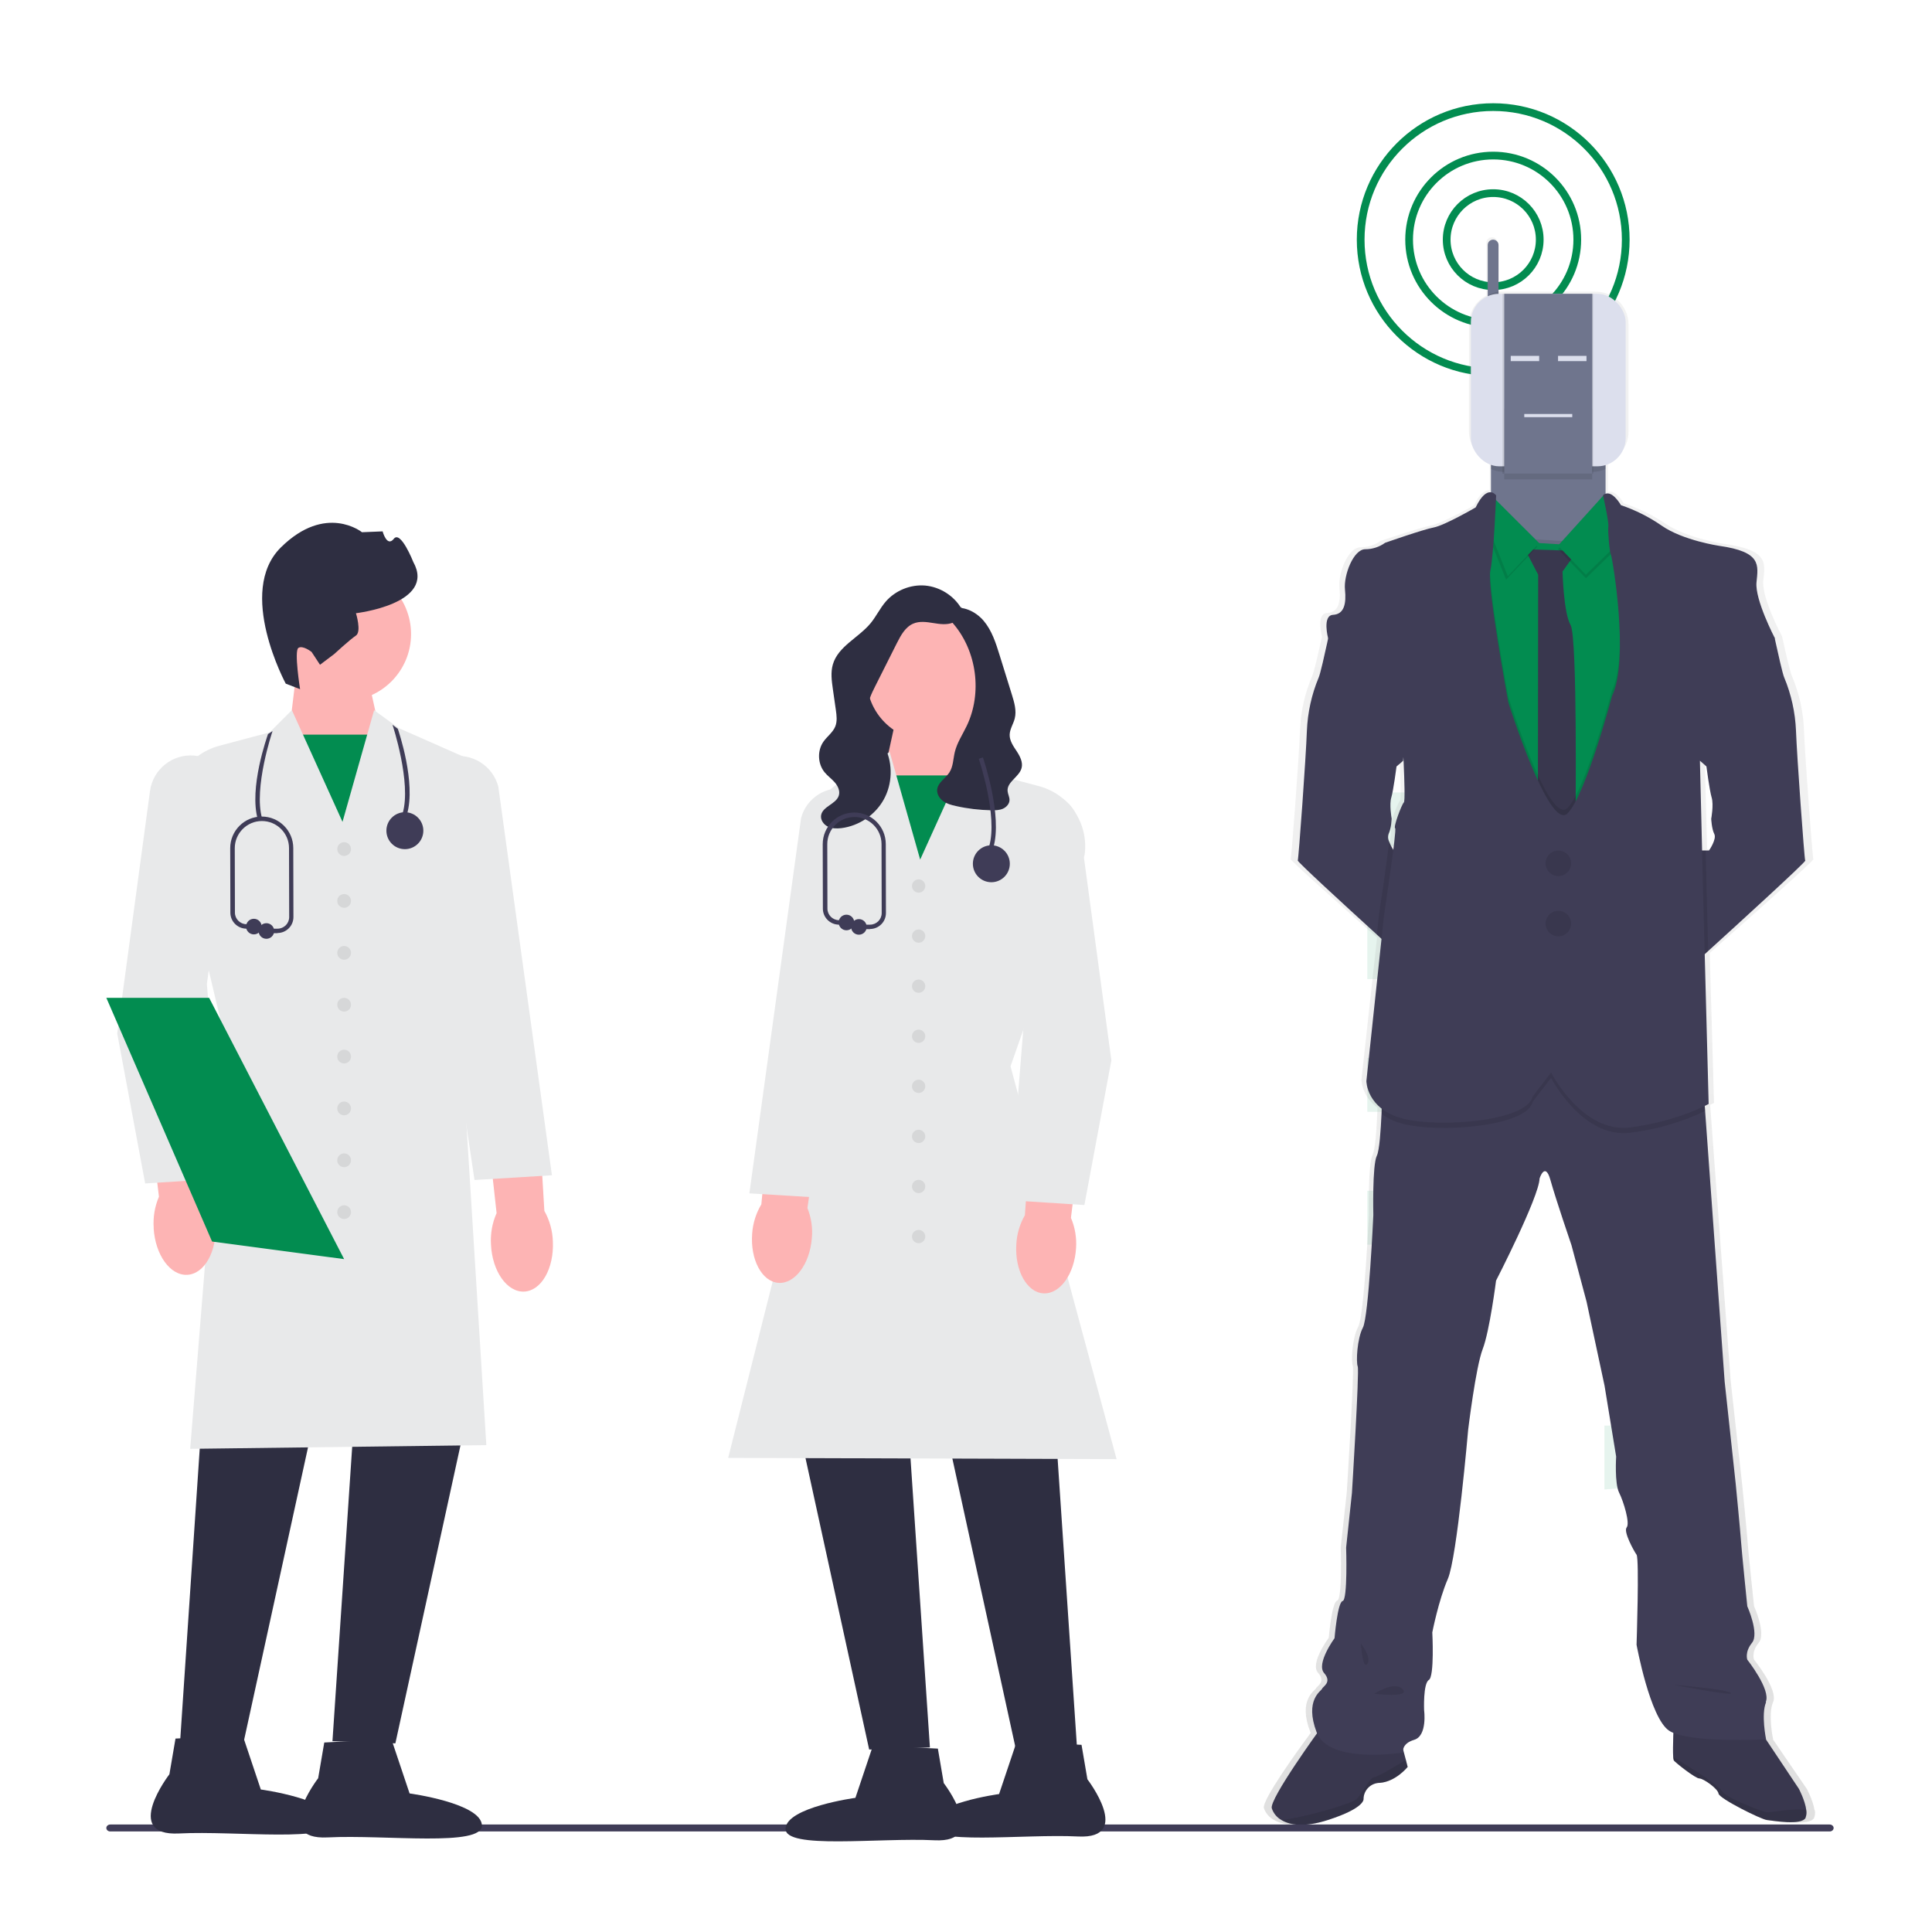 <?xml version="1.0" encoding="UTF-8"?>
<svg id="Layer_1" data-name="Layer 1" xmlns="http://www.w3.org/2000/svg" width="250" height="250" xmlns:xlink="http://www.w3.org/1999/xlink" viewBox="0 0 250 250">
  <defs>
    <style>
      .cls-1 {
        fill: url(#linear-gradient);
      }

      .cls-1, .cls-2, .cls-3, .cls-4, .cls-5, .cls-6, .cls-7, .cls-8, .cls-9, .cls-10, .cls-11, .cls-12, .cls-13 {
        stroke-width: 0px;
      }

      .cls-2 {
        fill: #2e2e41;
      }

      .cls-3 {
        fill: #3f3d56;
      }

      .cls-4 {
        fill: #6f758d;
      }

      .cls-5 {
        fill: #d6d7d8;
      }

      .cls-6, .cls-14 {
        fill: none;
      }

      .cls-7 {
        fill: #000;
      }

      .cls-7, .cls-13 {
        isolation: isolate;
        opacity: .1;
      }

      .cls-8 {
        fill: #3f3c57;
      }

      .cls-9 {
        fill: #dcdfed;
      }

      .cls-10, .cls-13 {
        fill: #028c50;
      }

      .cls-14 {
        stroke: #028c50;
        stroke-miterlimit: 10;
      }

      .cls-11 {
        fill: #fdb4b4;
      }

      .cls-12 {
        fill: #e8e9ea;
      }
    </style>
    <linearGradient id="linear-gradient" x1="260.73" y1="-67.12" x2="260.73" y2="138.29" gradientTransform="translate(-61.56 168.98) scale(1 -1)" gradientUnits="userSpaceOnUse">
      <stop offset="0" stop-color="gray" stop-opacity=".25"/>
      <stop offset=".54" stop-color="gray" stop-opacity=".12"/>
      <stop offset="1" stop-color="gray" stop-opacity=".1"/>
    </linearGradient>
  </defs>
  <g>
    <rect class="cls-13" x="207.61" y="73.56" width="9.29" height="10.7"/>
    <rect class="cls-13" x="207.61" y="95.74" width="9.29" height="2.46"/>
    <rect class="cls-13" x="207.61" y="99.25" width="9.29" height="7.19"/>
    <rect class="cls-13" x="207.61" y="117.92" width="9.29" height="10.7"/>
    <rect class="cls-13" x="207.61" y="140.11" width="9.29" height="10.7"/>
    <path class="cls-13" d="M207.61,170.5l-.27.02h.27v2.48h9.29v-10.71h-9.29v8.21Z"/>
    <path class="cls-13" d="M207.61,184.47v8.27c3.11-.23,6.2-.55,9.29-.95v-7.3l-9.29-.02Z"/>
    <rect class="cls-13" x="176.93" y="102.54" width="7.83" height="6.97"/>
    <rect class="cls-13" x="176.93" y="119.72" width="7.83" height="6.97"/>
    <rect class="cls-13" x="176.93" y="136.9" width="7.83" height="6.97"/>
    <rect class="cls-13" x="176.93" y="154.09" width="7.83" height="6.97"/>
    <rect class="cls-13" x="176.93" y="171.27" width="7.83" height="6.97"/>
    <polygon class="cls-13" points="184.76 192.94 184.76 188.45 176.93 188.45 176.93 192.3 184.76 192.94"/>
    <circle class="cls-14" cx="193.22" cy="31.01" r="6.02"/>
    <circle class="cls-14" cx="193.22" cy="31.01" r="10.88"/>
    <circle class="cls-14" cx="193.22" cy="31.01" r="17.15"/>
    <path class="cls-1" d="M234.79,234.22c-.16-1.2-.99-2.74-.99-2.74l-4.4-6.43h.04s-.7-3.23,0-4.81-2.47-5.49-2.47-5.49c0,0-.39-.98.61-2.18s-.61-4.74-.61-4.74c0,0-.78-7.37-.85-8.51s-.7-7.37-.7-7.37l-1.47-13.24-2.61-35.09-.05-.66c.33-.16.5-.25.5-.25l-.55-19.39.45-.4c3.95-3.49,13.05-11.55,12.96-11.74-.12-.22-1.1-13.48-1.22-16.81-.1-2.37-.63-4.7-1.55-6.88-.23-.44-.88-3.34-1.16-4.59l-.12-.55s-2.67-4.97-2.43-7.22.7-3.95-4.99-4.74c0,0-4.8-.7-7.62-2.6-1.69-1.14-3.52-2.03-5.45-2.67,0,0-1.05-1.82-2.06-1.47v-3.87c1.6-.63,2.66-2.16,2.68-3.88v-13.95c-.03-2.36-1.97-4.25-4.33-4.21h-12.1c-.18,0-.35.02-.52.05v-6.39c0-.19-.08-.36-.21-.49-.14-.13-.32-.21-.51-.21-.39,0-.71.31-.72.7v6.84c-1.37.72-2.24,2.13-2.25,3.69v13.95c.02,1.72,1.08,3.25,2.68,3.88v3.68c-.49-.06-1.22.28-2.04,1.96,0,0-4.14,2.33-5.57,2.6s-6.5,1.99-6.5,1.99c-.77.54-1.69.83-2.63.83-1.59,0-2.9,3.39-2.71,5.23s-.12,3.2-1.59,3.27-.67,3.02-.66,3.04c-.02.08-.07.3-.14.63-.29,1.29-.91,4.04-1.13,4.48-.93,2.18-1.47,4.51-1.57,6.88-.12,3.34-1.1,16.59-1.22,16.81-.07.15,6.16,5.72,10.55,9.6l.63.56-2.02,18.4s0,2.06,2.07,3.61c0,.21,0,.43-.02.66-.09,2.13-.26,4.76-.61,5.44-.61,1.22-.47,7.67-.47,7.67,0,0-.61,13.17-1.39,14.59s-.93,4.44-.7,5.04-.78,16.4-.78,16.4l-.78,7.07s.23,6.77-.46,6.92-1.09,4.81-1.09,4.81c0,0-2.47,3.31-1.39,4.52,1.08,1.2-.16,1.73-.27,2.03s-2.36,1.43-.73,5.64c.02.04.04.08.05.12-1.52,2.06-6.35,8.72-6.05,9.73.22.65.68,1.2,1.29,1.52,1.13.66,3.08.97,6.18,0,5.15-1.62,4.76-2.79,4.76-2.79,0,0,.04-1.88,2.17-2.03s3.72-2.07,3.72-2.07l-.25-.91-.34-1.26c.04-.37.3-.99,1.48-1.34,1.78-.53,1.32-3.83,1.32-3.83,0,0-.16-3.46.61-3.91s.46-6.17.46-6.17c0,0,.85-4.14,2.09-6.92,1.24-2.79,2.71-19.33,2.71-19.33,0,0,1-8.12,1.93-10.46s1.78-8.88,1.78-8.88c0,0,5.73-10.83,5.8-13.24,0,0,.74-2.26,1.46.23s2.8,8.43,2.8,8.43l2.01,7.3,2.4,10.91,1.55,9.18s-.23,3.5.39,4.71c.62,1.22,1.47,3.99,1.01,4.52s.93,3.01,1.32,3.53,0,11.66,0,11.66c0,0,1.78,9.48,4.33,11.13.18.11.37.21.57.29-.04,1.03-.07,2.4-.02,3.12,0,.16.02.32.08.47.23.3,2.86,2.33,3.41,2.33s2.47,1.32,2.55,1.96,5.66,3.34,6.45,3.42,4.62.75,5.17-.3c.13-.32.16-.67.09-1.01ZM221.08,98.66l.4.33s.4,3.1.7,4.03-.06,2.74-.06,2.74c0,0,.06,1.3.4,1.97s-.68,2.15-.68,2.15h-.94l-.3-11.62.49.4ZM179.17,108.69c-.14-.3-.17-.64-.06-.96.08-.17.15-.35.2-.53.11-.47.18-.96.21-1.44,0,0,0-.01,0-.02-.03-.18-.33-1.82-.05-2.74s.7-4.03.7-4.03l.26-.22.61-.51s.02-.19.04-.51c.13,2.74.23,5.73.07,5.89-.3.3-1.43,3.24-1.16,3.34.09.04-.03,1.22-.24,2.79-.23-.33-.42-.69-.57-1.06h0Z"/>
    <path class="cls-4" d="M193.91,31.71v9.22c0,.39-.31.7-.7.7s-.7-.31-.7-.7v-9.22c0-.39.31-.7.7-.7.38,0,.7.31.7.7h0Z"/>
    <path class="cls-4" d="M207.76,56.36v14.33c0,2.38-1.94,4.31-4.32,4.32h-6.19c-2.38,0-4.32-1.94-4.32-4.32v-14.33c0-2.38,1.94-4.31,4.32-4.32h6.19c2.38,0,4.31,1.94,4.32,4.32Z"/>
    <path class="cls-3" d="M183.42,110.06l-1.18,14.59s-1.78-1.61-4.07-3.71c-4.26-3.88-10.31-9.44-10.24-9.59.11-.22,1.07-13.47,1.18-16.79.1-2.36.61-4.69,1.52-6.87.21-.43.82-3.18,1.1-4.47.09-.4.14-.66.14-.66l1.97-.79s8.28,9.24,8.28,9.41-.56,7.27-.56,7.27l-.59.51-.26.22s-.4,3.1-.68,4.03c-.26.88.02,2.54.05,2.72v.02c-.03.49-.09.97-.21,1.44-.05.18-.11.36-.19.53-.1.31-.08.66.06.95.16.42.36.82.61,1.19h3.06Z"/>
    <path class="cls-3" d="M233.61,111.35c.09.18-8.75,8.24-12.58,11.72l-1.74,1.57-1.18-14.59h3.04s1.02-1.47.68-2.13-.4-1.97-.4-1.97c0,0,.34-1.8.06-2.74s-.68-4.03-.68-4.03l-.39-.35-.46-.4s-.57-7.09-.57-7.26,8.28-9.41,8.28-9.41l1.97.79s.05.21.12.55c.27,1.22.91,4.14,1.12,4.58.91,2.18,1.42,4.51,1.52,6.87.12,3.32,1.08,16.56,1.19,16.79Z"/>
    <path class="cls-3" d="M233.65,235.21c-.53,1.05-4.26.38-5.01.3s-6.18-2.78-6.26-3.42-1.96-1.96-2.48-1.96-3.08-2.03-3.31-2.33c-.05-.15-.08-.31-.08-.47-.08-1.23.08-4.41.08-4.41l10.89.61,5.3,7.95s.8,1.52.95,2.74c.06.33.03.67-.09.98Z"/>
    <path class="cls-7" d="M233.65,235.21c-.53,1.05-4.26.38-5.01.3s-6.18-2.78-6.26-3.42-1.96-1.96-2.48-1.96-3.08-2.03-3.31-2.33c-.05-.15-.08-.31-.08-.47-.08-1.23.08-4.41.08-4.41l10.89.61,5.3,7.95s.8,1.52.95,2.74c.06.33.03.67-.09.98Z"/>
    <path class="cls-7" d="M233.65,235.21c-.53,1.05-4.26.38-5.01.3s-6.18-2.78-6.26-3.42-1.96-1.96-2.48-1.96-3.08-2.03-3.31-2.33c-.05-.15-.08-.31-.08-.47l3.53,2.24s2.25,1.43,2.86,2.29c.6.86,5.34,2.63,5.73,2.66.3.03,3.41-.57,5.1-.3.06.33.03.67-.09.98Z"/>
    <path class="cls-3" d="M182.15,228.64s-1.54,1.92-3.61,2.06c-1.13.01-2.05.9-2.1,2.03,0,0,.38,1.17-4.62,2.78-3.01.97-4.9.67-6,0-.59-.33-1.04-.87-1.25-1.52-.34-1.2,6.31-10.34,6.31-10.34l6.05-.38,4.32,1.96.66,2.47.24.93Z"/>
    <path class="cls-7" d="M182.15,228.64s-1.54,1.92-3.61,2.06c-1.13.01-2.05.9-2.1,2.03,0,0,.38,1.17-4.62,2.78-3.01.97-4.9.67-6,0-.59-.33-1.04-.87-1.25-1.52-.34-1.2,6.31-10.34,6.31-10.34l6.05-.38,4.32,1.96.66,2.47.24.93Z"/>
    <path class="cls-6" d="M182.15,228.64s-1.54,1.92-3.61,2.06c-1.13.01-2.05.9-2.1,2.03,0,0,.38,1.17-4.62,2.78-3.01.97-4.9.67-6,0,2.84-.3,9.1-2.09,9.73-2.71.75-.75,1.69-2.82,2.33-2.86.44-.03,2.69-1.38,4.04-2.22l.23.91Z"/>
    <path class="cls-7" d="M182.15,228.64s-1.54,1.92-3.61,2.06c-1.13.01-2.05.9-2.1,2.03,0,0,.38,1.17-4.62,2.78-3.01.97-4.9.67-6,0,2.84-.3,9.1-2.09,9.73-2.71.75-.75,1.69-2.82,2.33-2.86.44-.03,2.69-1.38,4.04-2.22l.23.91Z"/>
    <path class="cls-3" d="M228.53,220.26c-.67,1.58,0,4.81,0,4.81,0,0-10.07.53-12.55-1.12-2.48-1.65-4.21-11.12-4.21-11.12,0,0,.37-11.12,0-11.65s-1.73-3-1.28-3.53-.38-3.31-.98-4.51-.38-4.66-.38-4.66l-1.5-9.16-2.33-10.89-1.95-7.3s-2.03-5.94-2.72-8.42c-.69-2.48-1.41-.22-1.41-.22-.07,2.41-5.63,13.22-5.63,13.22,0,0-.83,6.53-1.73,8.86-.9,2.33-1.88,10.44-1.88,10.44,0,0-1.43,16.53-2.63,19.3s-2.01,6.92-2.01,6.92c0,0,.3,5.71-.45,6.16s-.61,3.91-.61,3.91c0,0,.45,3.31-1.28,3.83s-1.43,1.65-1.43,1.65c0,0-9.61,1.57-11.2-2.63s.61-5.33.71-5.63,1.32-.82.26-2.03,1.35-4.51,1.35-4.51c0,0,.38-4.65,1.05-4.81s.45-6.91.45-6.91l.75-7.06s.98-15.78.75-16.38-.08-3.61.67-5.03,1.35-14.57,1.35-14.57c0,0-.15-6.46.45-7.66.34-.68.51-3.3.61-5.44.06-1.63.08-2.98.08-2.98l8.41-3.16,10.82-3.45,9.09,4.35,13.3,2.55.17,2.3,2.53,35.05,1.43,13.22s.61,6.23.68,7.36.82,8.49.82,8.49c0,0,1.58,3.53.61,4.73s-.61,2.18-.61,2.18c0,0,3.08,3.89,2.39,5.47Z"/>
    <polygon class="cls-7" points="212.77 68.97 209.31 130.53 190.53 126.59 186.81 101.91 190.49 68.78 193.26 69.13 198.16 69.76 203 70.06 208.25 69.47 212.77 68.97"/>
    <polygon class="cls-10" points="212.77 69.42 209.31 130.98 190.53 127.04 186.81 102.36 190.49 69.23 193.26 69.58 198.16 70.21 203 70.51 208.25 69.92 212.77 69.42"/>
    <path class="cls-3" d="M197.33,71.07l6.76.22-1.9,2.66s.13,5.38,1.04,6.92.64,25.35.64,25.35l-1.79,3.42-3.08-3.83.04-31.44-1.71-3.31Z"/>
    <path class="cls-7" d="M197.33,71.07l6.76.22-1.9,2.66s.13,5.38,1.04,6.92.64,25.35.64,25.35l-1.79,3.42-3.08-3.83.04-31.44-1.71-3.31Z"/>
    <polygon class="cls-7" points="207.92 64.08 201.61 71.07 205.22 74.83 211.19 69.01 207.92 64.08"/>
    <path class="cls-10" d="M207.5,64.09l-5.9,6.52,3.61,3.76,5.98-5.82-2.92-4.4c-.14-.22-.44-.29-.66-.15-.04.03-.08.06-.11.09Z"/>
    <polygon class="cls-7" points="198.94 70.73 192.56 64.35 191.96 67.69 194.89 75.01 198.94 70.73"/>
    <polygon class="cls-10" points="199.17 70.28 192.78 63.9 192.18 67.24 195.11 74.56 199.17 70.28"/>
    <path class="cls-7" d="M220.67,143.75c-3.06,1.46-6.34,2.42-9.71,2.82-6.2.79-10.25-7.1-10.25-7.1l-2.37,3.08c-.75,3.27-12.21,4.09-16.87,2.85-.97-.24-1.87-.67-2.67-1.26.06-1.63.08-2.98.08-2.98l8.41-3.17,10.82-3.45,9.09,4.35,13.3,2.55.16,2.3Z"/>
    <path class="cls-7" d="M212.76,69.42l-3.45,61.56-18.78-3.95-3.72-24.68,3.68-33.14,2.77.35c-.07,1.2-.21,2.4-.41,3.59-.45,2.1,2.33,17.05,2.33,17.05,0,0,5.28,16.76,7.66,14.35s5.75-15.18,5.75-15.18c2.29-4.73.04-17.99-.13-18.27-.12-.4-.19-.8-.22-1.22l4.52-.47Z"/>
    <path class="cls-7" d="M220.88,117.04l.16,6.03-1.74,1.57-1.18-14.59h2.59l.17,6.99Z"/>
    <path class="cls-7" d="M180.09,105.93v.02c-.03.49-.09.97-.21,1.44,0-.13,0-.21-.02-.22-.11-.05.02-.6.23-1.24Z"/>
    <path class="cls-7" d="M183.42,110.06l-1.18,14.59s-1.78-1.61-4.07-3.71l.27-2.58s.97-6.35,1.32-9.49c.16.42.36.82.61,1.19h3.05Z"/>
    <path class="cls-3" d="M193.61,64.12s-1.12-1.65-2.66,1.54c0,0-4.02,2.33-5.41,2.59s-6.31,1.99-6.31,1.99c-.74.54-1.64.83-2.56.83-1.54,0-2.82,3.38-2.63,5.22s-.11,3.19-1.54,3.27-.64,3.04-.64,3.04l9.5,10.89s.61,10.03.3,10.34-1.39,3.23-1.13,3.34-1.43,11.2-1.43,11.2l-2.29,21.52s0,3.6,4.66,4.84c4.66,1.24,16.11.41,16.87-2.86l2.37-3.08s4.06,7.91,10.25,7.1c6.2-.81,10.14-3.04,10.14-3.04l-.68-25.8-.45-18.59,9.69-15.89s-2.59-4.96-2.37-7.21.68-3.95-4.84-4.73c0,0-4.66-.69-7.4-2.59-1.63-1.13-3.41-2.03-5.3-2.67,0,0-1.25-2.25-2.32-1.28,0,0,.78,3.45.69,4.07s.17,3.36.34,3.65,2.43,13.54.13,18.27c0,0-3.37,12.77-5.75,15.17s-7.66-14.35-7.66-14.35c0,0-2.78-14.95-2.33-17.05s.75-9.74.75-9.74Z"/>
    <circle class="cls-3" cx="201.65" cy="111.71" r="1.65"/>
    <circle class="cls-3" cx="201.65" cy="119.51" r="1.65"/>
    <circle class="cls-7" cx="201.65" cy="111.71" r="1.65"/>
    <circle class="cls-7" cx="201.65" cy="119.51" r="1.65"/>
    <path class="cls-7" d="M216.5,218.01s6.78.53,7.46,1.05-7.46-1.05-7.46-1.05Z"/>
    <path class="cls-7" d="M176.1,212.68s1.43,1.8.83,2.63-.83-2.63-.83-2.63Z"/>
    <path class="cls-7" d="M177.83,219.17s2.63-1.73,3.68-.58-3.68.58-3.68.58Z"/>
    <path class="cls-7" d="M207.76,56.36v4.34c-.54.24-1.13.36-1.72.36h-11.39c-.59,0-1.18-.12-1.73-.36v-4.34c0-2.38,1.94-4.31,4.32-4.32h6.19c2.38,0,4.31,1.94,4.32,4.32Z"/>
    <path class="cls-7" d="M193.91,37.73v3.2c0,.39-.31.7-.7.7s-.7-.31-.7-.7v-2.7c.43-.25.91-.42,1.4-.51Z"/>
    <rect class="cls-9" x="190.33" y="38.02" width="20.03" height="22.32" rx="3.65" ry="3.65"/>
    <path class="cls-7" d="M206.03,52.93v9.1h-11.38v-9.12c.75-.57,1.66-.87,2.6-.87h6.19c.94,0,1.85.32,2.59.89Z"/>
    <rect class="cls-7" x="194.42" y="38.02" width="11.74" height="23.27"/>
    <rect class="cls-4" x="194.65" y="38.02" width="11.39" height="23.27"/>
    <rect class="cls-9" x="195.49" y="46.05" width="3.68" height=".68"/>
    <rect class="cls-9" x="201.61" y="46.05" width="3.68" height=".68"/>
    <rect class="cls-9" x="197.24" y="53.57" width="6.21" height=".41"/>
  </g>
  <path class="cls-8" d="M13.76,236.54c0,.25.23.45.51.45h222.49c.28,0,.51-.2.51-.45s-.23-.45-.51-.45H14.27c-.28,0-.51.2-.51.45Z"/>
  <g>
    <polygon class="cls-11" points="47.2 85.78 49.35 95.56 44.79 109.18 37.44 94.55 38.46 86.07 47.2 85.78"/>
    <rect class="cls-10" x="37.06" y="95.06" width="12.68" height="15.32"/>
    <circle class="cls-11" cx="44.53" cy="82.05" r="8.66"/>
    <path class="cls-2" d="M36.99,88.49s-6.46-11.92-.64-17.66c5.82-5.74,10.49-1.96,10.49-1.96l2.67-.11s.56,2.1,1.45.96,2.52,3,2.52,3c3.01,5.42-7.42,6.63-7.42,6.63,0,0,.75,2.4-.01,2.9s-2.81,2.39-2.81,2.39l-1.83,1.38-1.09-1.66s-1.14-.9-1.71-.52.22,5.34.22,5.34l-1.84-.71h0s0,0,0,0Z"/>
    <polygon class="cls-2" points="26.6 176.2 23.29 225.59 31.43 225.86 42.19 176.61 26.6 176.2"/>
    <polygon class="cls-2" points="46.33 175.92 43.02 225.31 51.16 225.59 61.92 176.34 46.33 175.92"/>
    <path class="cls-12" d="M24.61,187.48l4.33-53.79-6.65-28.01c-.57-4.16,2.05-8.1,6.1-9.18l6.5-1.73,2.88-2.88,6.55,14.46,4.09-14.45,3.19,2.32,9.46,4.17v.1s-1.52,33.84-1.52,33.84l3.39,54.67h-.15s-38.16.48-38.16.48h0Z"/>
    <path class="cls-2" d="M50.64,225.03l2.36,7.04s9.22,1.25,9.36,4.11-12.53,1.2-19.95,1.58-1.24-7.66-1.24-7.66l.79-4.62,8.69-.44h0Z"/>
    <path class="cls-2" d="M31.39,224.52l2.36,7.04s9.22,1.25,9.36,4.11-12.53,1.2-19.95,1.58-1.24-7.66-1.24-7.66l.79-4.62,8.69-.44h0Z"/>
    <path id="uuid-2a99fb06-c611-4846-a9cf-67468c4aeefc-1916" class="cls-11" d="M19.89,158.91c-.1-1.39.13-2.78.68-4.06l-1.76-14.43,6.89-.64,1.04,14.71c.69,1.21,1.09,2.56,1.15,3.95.2,3.47-1.42,6.39-3.64,6.52s-4.17-2.58-4.37-6.06h0,0s0,0,0,0Z"/>
    <path id="uuid-a83e19fb-8297-4073-aac4-48fd1880d45d-1917" class="cls-11" d="M63.53,161.03c-.08-1.39.16-2.78.73-4.05l-1.6-14.45,6.9-.56.88,14.72c.68,1.21,1.06,2.57,1.1,3.96.16,3.48-1.49,6.38-3.71,6.48s-4.14-2.63-4.3-6.1h0,0Z"/>
    <path class="cls-12" d="M18.78,153.13l-.02-.12-3.59-19.27,4.24-31.38c.38-2.8,2.88-4.82,5.7-4.59,1.47.12,2.79.82,3.72,1.97.93,1.15,1.33,2.59,1.13,4.06l-3.19,23.53,2.01,25.17s-10,.64-10,.64Z"/>
    <path class="cls-12" d="M61.4,152.68l-7.22-48.19c-.38-1.41-.16-2.89.62-4.15s2-2.11,3.45-2.41c2.77-.57,5.5,1.12,6.23,3.85l6.94,50.3-10.01.61h0Z"/>
    <circle class="cls-5" cx="44.53" cy="109.87" r=".89"/>
    <circle class="cls-5" cx="44.53" cy="116.58" r=".89"/>
    <circle class="cls-5" cx="44.53" cy="123.3" r=".89"/>
    <circle class="cls-5" cx="44.53" cy="130.01" r=".89"/>
    <circle class="cls-5" cx="44.53" cy="136.72" r=".89"/>
    <circle class="cls-5" cx="44.53" cy="143.43" r=".89"/>
    <circle class="cls-5" cx="44.53" cy="150.14" r=".89"/>
    <circle class="cls-5" cx="44.53" cy="156.85" r=".89"/>
    <polygon class="cls-10" points="44.53 162.93 27.76 160.7 27.44 160.65 18.87 140.89 13.76 129.12 27.06 129.12 44.53 162.93"/>
  </g>
  <g>
    <polygon class="cls-2" points="111.78 87.93 122.44 82.09 122.44 98.78 110.11 98.78 111.78 87.93"/>
    <polygon class="cls-11" points="124.73 91.66 125.71 99.85 118.62 113.97 114.22 100.83 116.29 91.38 124.73 91.66"/>
    <rect class="cls-10" x="113.83" y="100.34" width="12.25" height="14.8"/>
    <polygon class="cls-2" points="136.18 178.7 139.38 226.39 131.52 226.66 121.13 179.1 136.18 178.7"/>
    <polygon class="cls-2" points="117.13 178.43 120.33 226.12 112.47 226.39 102.08 178.83 117.13 178.43"/>
    <path class="cls-12" d="M144.49,188.81h-.19s-50.07-.16-50.07-.16l.04-.18,12.87-51.01-3.22-25.74c-.61-4.88,2-9.49,6.5-11.47l1.62-.72,3.08-2.24,3.95,13.94,6.32-13.95,2.78,2.78,6.28,1.67c3.91,1.04,6.45,4.85,5.9,8.86v.03s-9.59,27.36-9.59,27.36l13.73,50.85Z"/>
    <path class="cls-2" d="M112.97,225.85l8.39.42.76,4.46s5.97,7.76-1.2,7.4c-7.17-.36-19.41,1.24-19.27-1.52s9.04-3.97,9.04-3.97l2.28-6.79h0Z"/>
    <path class="cls-2" d="M131.56,225.36l8.39.42.76,4.46s5.97,7.76-1.2,7.4-19.41,1.24-19.27-1.52,9.04-3.97,9.04-3.97l2.28-6.79h0Z"/>
    <path id="uuid-3bc2e7c3-8a4e-432b-b93d-ff096d796d3b-1918" class="cls-11" d="M139.24,161.51h0c-.2,3.35-2.08,5.97-4.22,5.85-2.13-.12-3.71-2.94-3.51-6.3.06-1.34.44-2.65,1.11-3.81l1.01-14.2,6.65.61-1.7,13.93c.53,1.23.75,2.58.66,3.92h0Z"/>
    <path id="uuid-a34cbb18-fa14-4c0b-8260-87fab6b8d9f9-1919" class="cls-11" d="M105.05,160.24h0c-.27,3.35-2.21,5.93-4.34,5.76s-3.64-3.02-3.38-6.37c.09-1.34.5-2.64,1.19-3.79l1.31-14.18,6.64.76-1.99,13.9c.5,1.25.7,2.59.57,3.93h0s0,0,0,0Z"/>
    <path class="cls-12" d="M140.31,155.93l-9.66-.62v-.14s1.94-24.17,1.94-24.17l-3.08-22.72c-.19-1.42.2-2.81,1.09-3.92.9-1.11,2.17-1.79,3.6-1.9h0c2.73-.21,5.14,1.73,5.51,4.44l4.1,30.3v.02s-3.49,18.71-3.49,18.71Z"/>
    <path class="cls-12" d="M106.65,155.01l-9.68-.59.02-.15,6.67-48.41c.7-2.66,3.35-4.29,6.02-3.74,1.4.29,2.58,1.12,3.33,2.33s.96,2.64.6,4.03l-6.97,46.53Z"/>
    <circle class="cls-5" cx="118.87" cy="114.65" r=".86"/>
    <circle class="cls-5" cx="118.87" cy="121.13" r=".86"/>
    <circle class="cls-5" cx="118.87" cy="127.61" r=".86"/>
    <circle class="cls-5" cx="118.87" cy="134.09" r=".86"/>
    <circle class="cls-5" cx="118.87" cy="140.57" r=".86"/>
    <circle class="cls-5" cx="118.87" cy="147.05" r=".86"/>
    <circle class="cls-5" cx="118.87" cy="153.53" r=".86"/>
    <circle class="cls-5" cx="118.87" cy="160.01" r=".86"/>
    <circle class="cls-11" cx="120.16" cy="87.83" r="8.01"/>
    <path class="cls-2" d="M124.36,78.48c.38.78-.22,1.75-1.03,2.08s-1.71.2-2.57.06-1.77-.27-2.57.07c-1.04.43-1.62,1.52-2.13,2.52-.94,1.88-1.88,3.75-2.83,5.63-.46.92-.93,1.88-.94,2.9-.02,1.88,1.48,3.39,2.28,5.09.98,2.07.9,4.62-.21,6.62-1.11,2.01-3.22,3.43-5.49,3.71-.6.07-1.23.06-1.77-.21s-.95-.87-.85-1.46c.2-1.16,1.97-1.44,2.3-2.57.17-.59-.13-1.22-.54-1.69s-.92-.82-1.31-1.3c-.9-1.1-.96-2.81-.14-3.97.48-.68,1.22-1.19,1.53-1.97.26-.66.17-1.4.07-2.11-.13-.91-.26-1.81-.39-2.72-.15-1.06-.3-2.15,0-3.18.68-2.35,3.33-3.45,4.89-5.34.72-.88,1.21-1.93,1.95-2.79,1.24-1.44,3.2-2.24,5.1-2.08,1.9.17,3.69,1.29,4.67,2.93"/>
    <path class="cls-2" d="M123.1,78.63c-.39.14-.54.65-.42,1.05.11.4.41.72.68,1.03,3.05,3.57,3.76,8.98,1.74,13.21-.54,1.13-1.26,2.19-1.55,3.4-.21.88-.2,1.85-.69,2.62-.5.78-1.49,1.3-1.59,2.22-.06.59.3,1.16.78,1.51s1.07.5,1.65.63c1.51.34,3.05.52,4.59.55.5,0,1.02,0,1.48-.2s.86-.64.86-1.14c0-.4-.22-.76-.25-1.16-.09-1.18,1.5-1.81,1.81-2.96.2-.75-.2-1.53-.63-2.18-.43-.65-.92-1.34-.91-2.12.01-.75.48-1.4.66-2.13.25-1-.06-2.05-.36-3.03-.26-.84-.52-1.68-.78-2.51-.28-.89-.55-1.78-.83-2.67-.48-1.55-.99-3.15-2.04-4.4-1.05-1.25-2.78-2.06-4.33-1.56"/>
  </g>
  <g>
    <path class="cls-8" d="M128.55,109.66l-.55-.16c1.14-3.92-1.32-11.24-1.35-11.31l.54-.18c.1.31,2.55,7.56,1.35,11.65Z"/>
    <circle class="cls-8" cx="128.28" cy="111.77" r="2.39"/>
    <path class="cls-8" d="M112.59,120.23h-1.45c-.16,0-.29-.13-.29-.29s.13-.29.29-.29h1.45c.4,0,.77-.16,1.06-.44.28-.28.44-.66.44-1.06l-.02-8.92c0-1.94-1.58-3.51-3.51-3.51s-3.51,1.58-3.51,3.51l.02,8.35c0,.81.67,1.48,1.48,1.49h.99c.16,0,.28.14.28.3,0,.16-.13.28-.29.28h-1c-1.13-.02-2.05-.94-2.05-2.07l-.02-8.35c0-2.25,1.83-4.09,4.08-4.09s4.08,1.83,4.08,4.08l.02,8.92c0,.55-.21,1.07-.6,1.46-.39.39-.91.61-1.46.61Z"/>
    <circle class="cls-8" cx="109.53" cy="119.37" r="1.01"/>
    <circle class="cls-8" cx="111.14" cy="119.94" r="1.01"/>
  </g>
  <path class="cls-8" d="M52.66,105.37l-.55-.16c1.14-3.92-1.29-11.35-1.32-11.42l.69.52c.1.31,2.38,6.97,1.18,11.07Z"/>
  <path class="cls-8" d="M33.37,106.07l.55-.16c-1.14-3.92,1.32-11.24,1.35-11.31l-.59.39c-.1.31-2.5,6.98-1.31,11.08Z"/>
  <circle class="cls-8" cx="52.39" cy="107.49" r="2.39"/>
  <path class="cls-8" d="M35.92,120.75h-1.45c-.16,0-.29-.13-.29-.29s.13-.29.29-.29h1.45c.4,0,.77-.16,1.06-.44.28-.28.44-.66.44-1.06l-.02-8.92c0-1.94-1.58-3.51-3.51-3.51s-3.51,1.58-3.51,3.51l.02,8.35c0,.81.67,1.48,1.48,1.49h.99c.16,0,.28.14.28.3,0,.16-.13.28-.29.28h-1c-1.13-.02-2.05-.94-2.05-2.07l-.02-8.35c0-2.25,1.83-4.09,4.08-4.09s4.08,1.83,4.08,4.08l.02,8.92c0,.55-.21,1.07-.6,1.46-.39.39-.91.61-1.46.61Z"/>
  <circle class="cls-8" cx="32.85" cy="119.9" r="1.01"/>
  <circle class="cls-8" cx="34.47" cy="120.47" r="1.01"/>
</svg>